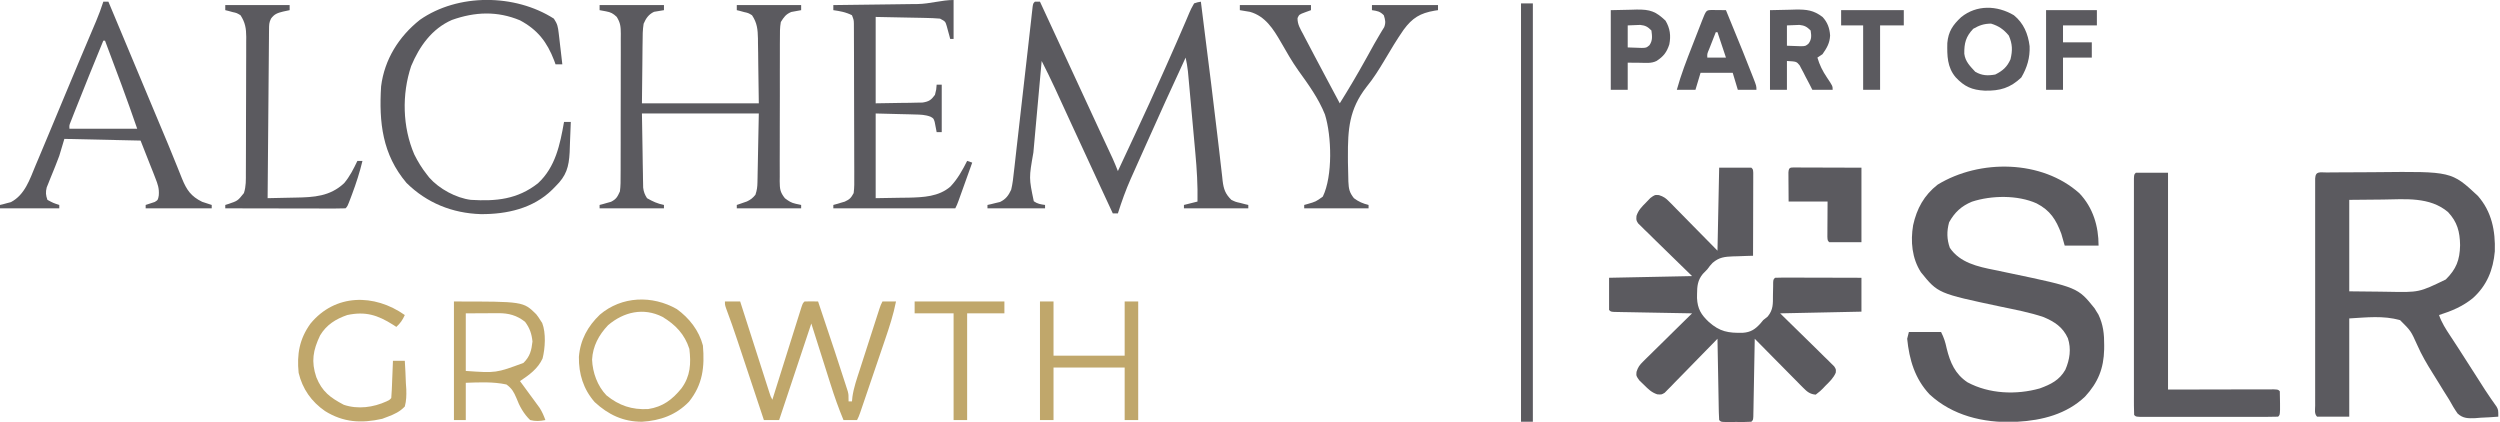 <?xml version="1.0" encoding="UTF-8"?>
<svg version="1.1" xmlns="http://www.w3.org/2000/svg" width="1476" height="249">
<path d="M0 0 C1.23 -0.013 2.459 -0.026 3.726 -0.039 C5.084 -0.047 6.442 -0.055 7.801 -0.061 C8.486 -0.065 9.171 -0.069 9.877 -0.074 C13.52 -0.095 17.163 -0.109 20.806 -0.118 C23.794 -0.127 26.782 -0.148 29.77 -0.18 C73.658 -0.641 73.658 -0.641 89.152 13.782 C97.414 23.144 99.598 34.503 99.203 46.615 C98.237 57.544 94.501 66.771 86.265 74.177 C80.194 79.121 73.683 81.82 66.265 84.177 C67.832 88.688 70.268 92.475 72.89 96.427 C73.877 97.932 74.863 99.437 75.847 100.943 C76.388 101.768 76.929 102.594 77.487 103.445 C81.572 109.72 85.581 116.044 89.606 122.358 C90.253 123.371 90.9 124.383 91.566 125.427 C92.187 126.402 92.808 127.376 93.448 128.38 C95.622 131.726 97.899 134.995 100.223 138.24 C101.265 140.177 101.265 140.177 101.265 144.177 C97.746 144.47 94.23 144.646 90.703 144.802 C89.712 144.886 88.722 144.97 87.701 145.056 C83.461 145.197 80.486 145.293 77.257 142.339 C75.383 139.705 73.821 137.01 72.265 134.177 C71.03 132.197 69.788 130.222 68.539 128.251 C67.908 127.217 67.277 126.182 66.626 125.116 C65.264 122.886 63.891 120.67 62.494 118.462 C59.098 113.059 55.958 107.712 53.39 101.849 C49.637 93.509 49.637 93.509 43.265 87.177 C33.333 84.392 23.534 85.589 13.265 86.177 C13.265 105.317 13.265 124.457 13.265 144.177 C6.995 144.177 0.725 144.177 -5.735 144.177 C-7.477 142.435 -6.861 140.042 -6.862 137.673 C-6.864 136.478 -6.867 135.283 -6.87 134.052 C-6.868 132.716 -6.866 131.38 -6.864 130.044 C-6.865 128.647 -6.867 127.249 -6.869 125.852 C-6.874 122.046 -6.872 118.24 -6.869 114.435 C-6.866 110.461 -6.869 106.487 -6.87 102.512 C-6.872 95.837 -6.87 89.163 -6.865 82.488 C-6.86 74.759 -6.861 67.031 -6.867 59.303 C-6.871 52.68 -6.872 46.056 -6.869 39.433 C-6.868 35.472 -6.868 31.511 -6.871 27.55 C-6.874 23.827 -6.872 20.104 -6.866 16.381 C-6.865 15.011 -6.865 13.64 -6.867 12.27 C-6.87 10.407 -6.866 8.544 -6.862 6.681 C-6.861 5.636 -6.861 4.592 -6.86 3.515 C-6.617 -1.005 -3.933 0.036 0 0 Z M13.265 16.177 C13.265 33.997 13.265 51.817 13.265 70.177 C21.99 70.27 21.99 70.27 30.89 70.365 C32.695 70.392 34.499 70.419 36.358 70.447 C54.503 70.812 54.503 70.812 70.265 63.177 C76.411 57.061 78.546 51.731 78.703 42.927 C78.57 34.947 77.062 29.215 71.539 23.341 C60.756 14.245 46.263 15.813 33.078 15.99 C23.271 16.082 23.271 16.082 13.265 16.177 Z " fill="#5B5A5F" transform="translate(1373.735,101.823)"/>
<path d="M0 0 C8.065 8.477 11.312 19.467 11.312 30.875 C4.713 30.875 -1.887 30.875 -8.688 30.875 C-9.348 28.565 -10.008 26.255 -10.688 23.875 C-13.808 15.561 -17.241 10.077 -25.297 5.945 C-36.49 0.934 -51.949 1.179 -63.488 4.961 C-69.73 7.555 -73.676 11.255 -76.938 17.125 C-78.364 22.356 -78.332 27.078 -76.5 32.188 C-70.58 40.965 -60.009 43.317 -50.188 45.25 C-48.157 45.675 -46.127 46.102 -44.098 46.531 C-42.526 46.86 -42.526 46.86 -40.922 47.195 C-1.002 55.583 -1.002 55.583 8.922 67.867 C9.298 68.489 9.675 69.11 10.062 69.75 C10.449 70.366 10.836 70.982 11.234 71.617 C14.074 77.565 14.673 83.219 14.625 89.688 C14.619 90.482 14.614 91.277 14.608 92.095 C14.375 103.356 11.001 111.732 3.309 120.039 C-7.51 130.374 -22.046 134.093 -36.688 134.875 C-37.367 134.916 -38.046 134.958 -38.746 135 C-56.859 135.548 -74.895 131.253 -88.438 118.75 C-97.16 109.488 -100.446 98.264 -101.688 85.875 C-101.358 84.555 -101.028 83.235 -100.688 81.875 C-94.418 81.875 -88.147 81.875 -81.688 81.875 C-79.953 85.344 -79.168 87.841 -78.375 91.562 C-76.326 99.892 -73.413 106.713 -66.078 111.59 C-53.293 118.463 -37.242 119.106 -23.375 115.188 C-16.88 112.798 -11.814 110.337 -8.312 104.188 C-5.697 98.175 -4.734 91.868 -6.812 85.562 C-9.789 79.004 -14.595 75.889 -21.039 73.125 C-29.371 70.27 -38.082 68.688 -46.688 66.875 C-83.511 59.056 -83.511 59.056 -93.562 46.625 C-98.901 38.369 -99.769 28.341 -98.184 18.863 C-96.023 9.023 -91.72 1.131 -83.688 -5.125 C-58.85 -20.262 -22.11 -19.841 0 0 Z " fill="#5B5A5F" transform="translate(1227.688,114.125)"/>
<path d="M0 0 C6.27 0 12.54 0 19 0 C20 1 20 1 20.12 3.056 C20.118 3.96 20.116 4.864 20.114 5.795 C20.113 7.327 20.113 7.327 20.113 8.889 C20.108 9.999 20.103 11.11 20.098 12.254 C20.096 13.384 20.095 14.515 20.093 15.68 C20.088 19.307 20.075 22.935 20.062 26.562 C20.057 29.015 20.053 31.467 20.049 33.92 C20.038 39.947 20.021 45.973 20 52 C18.685 52.035 17.37 52.07 16.015 52.107 C14.278 52.171 12.541 52.235 10.805 52.301 C9.939 52.322 9.074 52.343 8.182 52.364 C3.286 52.567 -0.015 52.857 -3.875 56.188 C-5.487 57.932 -5.487 57.932 -7 60 C-7.868 60.891 -8.735 61.781 -9.629 62.699 C-12.696 66.406 -13.036 69.92 -13.062 74.625 C-13.073 75.807 -13.073 75.807 -13.083 77.013 C-12.772 83.314 -10.674 86.794 -6.125 91.062 C0.403 96.88 5.472 97.675 13.996 97.48 C18.643 97.139 21.195 95.448 24.324 92.02 C24.877 91.353 25.43 90.687 26 90 C26.878 89.297 27.756 88.595 28.66 87.871 C31.985 83.791 31.742 80.367 31.75 75.25 C31.783 73.526 31.819 71.802 31.859 70.078 C31.864 69.319 31.869 68.56 31.874 67.778 C32 66 32 66 33 65 C34.596 64.907 36.196 64.883 37.795 64.886 C38.816 64.887 39.837 64.887 40.889 64.887 C41.999 64.892 43.11 64.897 44.254 64.902 C45.95 64.904 45.95 64.904 47.68 64.907 C51.307 64.912 54.935 64.925 58.562 64.938 C61.015 64.943 63.467 64.947 65.92 64.951 C71.947 64.962 77.973 64.98 84 65 C84 71.6 84 78.2 84 85 C68.16 85.33 52.32 85.66 36 86 C46.892 96.694 46.892 96.694 57.811 107.36 C59.168 108.703 60.524 110.046 61.879 111.391 C62.955 112.429 62.955 112.429 64.054 113.488 C64.724 114.157 65.394 114.827 66.084 115.517 C66.673 116.094 67.261 116.671 67.867 117.266 C69 119 69 119 68.83 121.041 C67.486 124.213 65.092 126.421 62.688 128.812 C61.958 129.585 61.958 129.585 61.213 130.373 C59.762 131.832 59.762 131.832 57 134 C53.616 133.7 51.945 132.314 49.608 129.949 C48.968 129.308 48.328 128.668 47.668 128.008 C46.989 127.313 46.309 126.618 45.609 125.902 C44.905 125.193 44.2 124.485 43.474 123.754 C41.226 121.489 38.988 119.213 36.75 116.938 C35.227 115.4 33.704 113.863 32.18 112.326 C28.445 108.559 24.719 104.783 21 101 C20.99 101.599 20.979 102.198 20.969 102.816 C20.861 109.028 20.746 115.241 20.628 121.453 C20.584 123.774 20.543 126.095 20.503 128.417 C20.445 131.745 20.381 135.074 20.316 138.402 C20.3 139.447 20.283 140.492 20.266 141.568 C20.246 142.529 20.226 143.49 20.205 144.48 C20.19 145.331 20.174 146.181 20.158 147.057 C20 149 20 149 19 150 C17.67 150.098 16.334 150.131 15 150.133 C14.196 150.134 13.391 150.135 12.562 150.137 C11.717 150.133 10.871 150.129 10 150.125 C8.732 150.131 8.732 150.131 7.438 150.137 C6.633 150.135 5.829 150.134 5 150.133 C4.258 150.132 3.515 150.131 2.75 150.129 C1 150 1 150 0 149 C-0.122 147.497 -0.178 145.988 -0.205 144.48 C-0.225 143.519 -0.245 142.558 -0.266 141.568 C-0.282 140.524 -0.299 139.479 -0.316 138.402 C-0.337 137.338 -0.358 136.274 -0.379 135.178 C-0.445 131.765 -0.504 128.351 -0.562 124.938 C-0.606 122.63 -0.649 120.322 -0.693 118.014 C-0.801 112.343 -0.902 106.671 -1 101 C-1.402 101.416 -1.805 101.831 -2.219 102.26 C-6.403 106.576 -10.607 110.871 -14.824 115.154 C-16.396 116.756 -17.963 118.364 -19.524 119.976 C-21.766 122.291 -24.027 124.587 -26.293 126.879 C-27.337 127.969 -27.337 127.969 -28.402 129.082 C-29.062 129.743 -29.723 130.403 -30.403 131.084 C-30.978 131.673 -31.553 132.261 -32.146 132.867 C-34 134 -34 134 -36.555 133.814 C-39.965 132.679 -41.834 130.768 -44.375 128.25 C-45.27 127.389 -46.164 126.528 -47.086 125.641 C-49 123 -49 123 -48.81 120.554 C-47.922 117.754 -47.025 116.538 -44.949 114.495 C-44.308 113.855 -43.668 113.214 -43.008 112.555 C-42.313 111.88 -41.618 111.206 -40.902 110.512 C-40.193 109.809 -39.485 109.105 -38.754 108.381 C-36.491 106.14 -34.215 103.914 -31.938 101.688 C-30.399 100.17 -28.862 98.651 -27.326 97.131 C-23.561 93.41 -19.785 89.701 -16 86 C-16.599 85.99 -17.198 85.979 -17.816 85.969 C-24.028 85.861 -30.241 85.746 -36.453 85.628 C-38.774 85.584 -41.095 85.543 -43.417 85.503 C-46.745 85.445 -50.074 85.381 -53.402 85.316 C-54.447 85.3 -55.492 85.283 -56.568 85.266 C-57.529 85.246 -58.49 85.226 -59.48 85.205 C-60.331 85.19 -61.181 85.174 -62.057 85.158 C-64 85 -64 85 -65 84 C-65 77.73 -65 71.46 -65 65 C-48.83 64.67 -32.66 64.34 -16 64 C-26.889 53.348 -26.889 53.348 -37.811 42.73 C-39.168 41.39 -40.524 40.049 -41.879 38.707 C-42.597 38.02 -43.314 37.333 -44.054 36.625 C-45.059 35.621 -45.059 35.621 -46.084 34.597 C-46.967 33.734 -46.967 33.734 -47.867 32.854 C-49 31 -49 31 -48.814 28.445 C-47.679 25.035 -45.768 23.166 -43.25 20.625 C-42.389 19.73 -41.528 18.836 -40.641 17.914 C-38 16 -38 16 -35.554 16.19 C-32.754 17.078 -31.538 17.975 -29.495 20.051 C-28.846 20.701 -28.197 21.35 -27.528 22.019 C-26.53 23.048 -26.53 23.048 -25.512 24.098 C-24.888 24.726 -24.264 25.354 -23.621 26.001 C-21.299 28.344 -18.994 30.704 -16.688 33.062 C-11.511 38.322 -6.334 43.581 -1 49 C-0.67 32.83 -0.34 16.66 0 0 Z " fill="#5B5A5F" transform="translate(1015,99)"/>
<path d="M0 0 C0.99 0 1.98 0 3 0 C10.747 16.655 18.464 33.324 26.155 50.005 C30.082 58.522 34.012 67.037 37.969 75.539 C38.274 76.194 38.578 76.85 38.893 77.525 C40.299 80.547 41.707 83.568 43.117 86.588 C43.604 87.634 44.092 88.68 44.594 89.758 C45.013 90.656 45.433 91.555 45.865 92.481 C46.983 94.962 48.009 97.466 49 100 C50.549 96.687 52.096 93.374 53.641 90.059 C55.354 86.382 57.075 82.708 58.797 79.035 C64.726 66.359 70.536 53.637 76.21 40.844 C77.243 38.517 78.277 36.19 79.311 33.863 C82.201 27.357 85.076 20.847 87.875 14.301 C88.286 13.352 88.697 12.403 89.12 11.426 C89.847 9.745 90.562 8.059 91.263 6.367 C92.203 4.207 92.203 4.207 94 1 C96.112 0.3 96.112 0.3 98 0 C98.213 1.704 98.426 3.409 98.639 5.113 C98.78 6.241 98.921 7.369 99.066 8.532 C99.387 11.097 99.708 13.662 100.028 16.228 C100.833 22.669 101.638 29.11 102.449 35.551 C102.912 39.228 103.374 42.905 103.836 46.582 C103.928 47.318 104.021 48.055 104.116 48.813 C105.367 58.791 106.569 68.773 107.727 78.762 C108.113 82.039 108.5 85.317 108.889 88.594 C109.129 90.648 109.362 92.703 109.59 94.758 C109.905 97.595 110.239 100.428 110.578 103.262 C110.706 104.493 110.706 104.493 110.836 105.75 C111.439 110.581 112.388 113.47 116 117 C118.542 118.217 118.542 118.217 121.25 118.812 C122.142 119.046 123.034 119.279 123.953 119.52 C124.966 119.757 124.966 119.757 126 120 C126 120.66 126 121.32 126 122 C113.46 122 100.92 122 88 122 C88 121.34 88 120.68 88 120 C91.96 119.01 91.96 119.01 96 118 C96.189 108.347 95.614 98.852 94.723 89.25 C94.59 87.778 94.458 86.307 94.326 84.835 C94.052 81.779 93.773 78.724 93.491 75.668 C93.131 71.761 92.779 67.853 92.429 63.944 C92.158 60.917 91.883 57.891 91.608 54.864 C91.477 53.423 91.347 51.981 91.217 50.539 C91.035 48.53 90.85 46.521 90.664 44.512 C90.56 43.372 90.456 42.232 90.348 41.057 C90.037 38.323 89.588 35.686 89 33 C81.059 50.088 73.249 67.227 65.586 84.441 C64.021 87.953 62.448 91.461 60.875 94.969 C59.895 97.166 58.916 99.364 57.938 101.562 C57.497 102.542 57.056 103.522 56.601 104.531 C53.634 111.229 51.204 118.015 49 125 C48.01 125 47.02 125 46 125 C43.635 119.901 41.271 114.802 38.907 109.702 C38.053 107.86 37.199 106.018 36.345 104.176 C31.52 93.771 26.703 83.363 21.906 72.945 C21.501 72.065 21.096 71.185 20.678 70.279 C18.743 66.077 16.809 61.874 14.877 57.67 C14.171 56.135 13.464 54.601 12.758 53.066 C12.45 52.395 12.143 51.724 11.826 51.032 C9.334 45.629 6.682 40.311 4 35 C3.211 43.641 2.428 52.282 1.653 60.925 C1.293 64.939 0.931 68.953 0.563 72.967 C0.208 76.85 -0.141 80.734 -0.487 84.618 C-0.619 86.09 -0.753 87.561 -0.889 89.032 C-3.531 104.074 -3.531 104.074 -0.651 117.812 C1.489 119.352 3.414 119.651 6 120 C6 120.66 6 121.32 6 122 C-5.22 122 -16.44 122 -28 122 C-28 121.34 -28 120.68 -28 120 C-27.325 119.853 -26.649 119.706 -25.953 119.555 C-25.061 119.33 -24.169 119.106 -23.25 118.875 C-21.927 118.562 -21.927 118.562 -20.578 118.242 C-17.136 116.584 -15.566 114.389 -14 111 C-13.13 107.446 -12.75 103.872 -12.368 100.237 C-12.243 99.165 -12.117 98.093 -11.987 96.988 C-11.577 93.456 -11.189 89.922 -10.801 86.387 C-10.519 83.931 -10.236 81.476 -9.951 79.021 C-9.206 72.567 -8.479 66.111 -7.757 59.654 C-6.596 49.301 -5.406 38.951 -4.217 28.601 C-3.804 24.978 -3.398 21.355 -2.993 17.731 C-2.743 15.526 -2.493 13.321 -2.243 11.116 C-2.132 10.1 -2.02 9.085 -1.905 8.039 C-1.8 7.12 -1.695 6.202 -1.587 5.256 C-1.452 4.052 -1.452 4.052 -1.315 2.824 C-1 1 -1 1 0 0 Z " fill="#5B5A5F" transform="translate(611,1)"/>
<path d="M0 0 C6.27 0 12.54 0 19 0 C19 42.24 19 84.48 19 128 C40.347 127.96 40.347 127.96 61.693 127.91 C64.357 127.907 67.02 127.904 69.684 127.902 C70.38 127.9 71.077 127.897 71.794 127.894 C73.836 127.887 75.878 127.887 77.92 127.886 C79.648 127.883 79.648 127.883 81.412 127.88 C84 128 84 128 85 129 C85.099 131.332 85.13 133.666 85.125 136 C85.129 137.918 85.129 137.918 85.133 139.875 C85 143 85 143 84 144 C81.388 144.1 78.803 144.136 76.191 144.129 C74.965 144.132 74.965 144.132 73.713 144.135 C70.996 144.139 68.279 144.136 65.562 144.133 C63.683 144.133 61.804 144.134 59.924 144.136 C55.98 144.137 52.035 144.135 48.091 144.13 C43.023 144.125 37.955 144.128 32.887 144.134 C29.004 144.138 25.122 144.136 21.239 144.134 C19.37 144.133 17.501 144.134 15.632 144.136 C13.024 144.139 10.416 144.135 7.809 144.129 C7.028 144.131 6.248 144.133 5.444 144.136 C0.114 144.114 0.114 144.114 -1 143 C-1.099 141.167 -1.126 139.331 -1.127 137.496 C-1.13 136.301 -1.133 135.106 -1.136 133.875 C-1.134 132.539 -1.132 131.203 -1.129 129.867 C-1.131 128.47 -1.133 127.072 -1.135 125.675 C-1.139 121.869 -1.137 118.063 -1.134 114.258 C-1.132 110.284 -1.134 106.31 -1.136 102.335 C-1.138 95.66 -1.135 88.986 -1.13 82.311 C-1.125 74.582 -1.127 66.854 -1.132 59.126 C-1.137 52.503 -1.137 45.879 -1.135 39.256 C-1.133 35.295 -1.133 31.334 -1.136 27.373 C-1.139 23.65 -1.137 19.927 -1.131 16.204 C-1.13 14.834 -1.13 13.463 -1.133 12.093 C-1.135 10.23 -1.131 8.367 -1.127 6.504 C-1.127 5.459 -1.126 4.415 -1.126 3.338 C-1 1 -1 1 0 0 Z " fill="#5B5A5F" transform="translate(1261,102)"/>
<path d="M0 0 C12.54 0 25.08 0 38 0 C38 0.99 38 1.98 38 3 C35.07 3.488 35.07 3.488 32.141 3.977 C28.926 5.514 27.383 7.813 26 11 C25.404 14.621 25.395 18.203 25.391 21.867 C25.375 22.785 25.359 23.703 25.343 24.649 C25.291 28.057 25.272 31.466 25.25 34.875 C25.168 42.506 25.085 50.138 25 58 C47.77 58 70.54 58 94 58 C93.897 50.534 93.794 43.068 93.688 35.375 C93.663 33.028 93.638 30.681 93.612 28.263 C93.58 26.392 93.546 24.52 93.512 22.648 C93.505 21.686 93.499 20.723 93.493 19.732 C93.38 14.441 93.03 10.541 90 6 C87.788 4.665 87.788 4.665 85.312 4.125 C84.504 3.901 83.696 3.676 82.863 3.445 C81.941 3.225 81.941 3.225 81 3 C81 2.01 81 1.02 81 0 C93.54 0 106.08 0 119 0 C119 0.99 119 1.98 119 3 C117.047 3.358 115.094 3.716 113.141 4.074 C109.933 5.461 108.854 7.022 107 10 C106.407 13.252 106.443 16.461 106.467 19.76 C106.458 20.738 106.449 21.715 106.44 22.723 C106.418 25.951 106.425 29.178 106.434 32.406 C106.428 34.652 106.422 36.897 106.415 39.142 C106.404 43.846 106.409 48.55 106.424 53.254 C106.441 59.284 106.417 65.313 106.382 71.342 C106.36 75.978 106.362 80.614 106.37 85.25 C106.371 87.473 106.364 89.696 106.349 91.919 C106.332 95.027 106.346 98.133 106.369 101.24 C106.357 102.159 106.346 103.077 106.333 104.024 C106.401 108.543 106.525 110.399 109.413 114.052 C111.67 115.751 113.096 116.727 115.812 117.312 C116.864 117.539 117.916 117.766 119 118 C119 118.66 119 119.32 119 120 C106.46 120 93.92 120 81 120 C81 119.34 81 118.68 81 118 C81.543 117.818 82.085 117.636 82.645 117.449 C83.36 117.198 84.075 116.946 84.812 116.688 C85.52 116.444 86.228 116.2 86.957 115.949 C89.195 114.909 90.437 113.9 92 112 C92.929 109.212 93.149 107.418 93.205 104.529 C93.226 103.615 93.246 102.702 93.266 101.761 C93.283 100.805 93.299 99.849 93.316 98.863 C93.335 97.982 93.354 97.1 93.373 96.192 C93.441 92.899 93.501 89.606 93.562 86.312 C93.707 78.949 93.851 71.586 94 64 C71.23 64 48.46 64 25 64 C25.124 71.507 25.247 79.015 25.375 86.75 C25.409 89.115 25.443 91.48 25.478 93.917 C25.513 95.794 25.549 97.67 25.586 99.547 C25.597 100.52 25.609 101.492 25.62 102.495 C25.65 103.895 25.65 103.895 25.681 105.323 C25.694 106.132 25.708 106.94 25.722 107.773 C26.035 110.281 26.64 111.874 28 114 C31.235 115.899 34.311 117.291 38 118 C38 118.66 38 119.32 38 120 C25.46 120 12.92 120 0 120 C0 119.34 0 118.68 0 118 C0.615 117.841 1.23 117.683 1.863 117.52 C3.076 117.17 3.076 117.17 4.312 116.812 C5.113 116.592 5.914 116.372 6.738 116.145 C9.874 114.558 10.534 113.213 12 110 C12.441 106.777 12.42 103.581 12.404 100.332 C12.411 99.364 12.418 98.396 12.425 97.399 C12.443 94.203 12.439 91.008 12.434 87.812 C12.438 85.59 12.443 83.367 12.449 81.144 C12.458 76.487 12.456 71.83 12.446 67.173 C12.435 61.204 12.455 55.236 12.484 49.267 C12.502 44.677 12.502 40.088 12.496 35.498 C12.496 33.297 12.502 31.096 12.515 28.895 C12.529 25.819 12.519 22.744 12.502 19.668 C12.511 18.759 12.521 17.849 12.531 16.913 C12.482 12.748 12.35 10.562 10.102 6.954 C7.902 4.909 6.669 4.223 3.75 3.688 C1.894 3.347 1.894 3.347 0 3 C0 2.01 0 1.02 0 0 Z " fill="#5B5A5F" transform="translate(354,3)"/>
<path d="M0 0 C0.99 0 1.98 0 3 0 C3.451 1.077 3.902 2.155 4.367 3.265 C4.67 3.989 4.973 4.712 5.285 5.458 C5.979 7.116 6.673 8.775 7.367 10.433 C9.352 15.173 11.336 19.914 13.321 24.654 C17.878 35.541 22.435 46.428 26.987 57.317 C28.892 61.871 30.799 66.425 32.711 70.976 C38.823 85.527 38.823 85.527 41.576 92.35 C42.335 94.23 43.101 96.107 43.867 97.984 C44.752 100.153 45.623 102.326 46.478 104.506 C49.205 111.145 51.733 114.909 58.336 118.145 C60.224 118.763 62.112 119.382 64 120 C64 120.66 64 121.32 64 122 C51.13 122 38.26 122 25 122 C25 121.34 25 120.68 25 120 C26.79 119.414 28.581 118.828 30.371 118.242 C32.271 117.051 32.271 117.051 32.746 114.355 C33.054 110.289 32.182 107.856 30.691 104.07 C30.242 102.908 29.793 101.745 29.33 100.547 C28.747 99.088 28.164 97.629 27.562 96.125 C25.727 91.464 23.891 86.802 22 82 C7.15 81.67 -7.7 81.34 -23 81 C-23.99 84.3 -24.98 87.6 -26 91 C-26.662 92.81 -27.348 94.611 -28.078 96.395 C-28.434 97.287 -28.79 98.18 -29.156 99.1 C-29.894 100.93 -30.639 102.759 -31.391 104.584 C-31.917 105.913 -31.917 105.913 -32.453 107.27 C-32.774 108.059 -33.096 108.849 -33.427 109.663 C-34.127 112.52 -33.979 114.231 -33 117 C-29.527 118.87 -29.527 118.87 -26 120 C-26 120.66 -26 121.32 -26 122 C-37.55 122 -49.1 122 -61 122 C-61 121.34 -61 120.68 -61 120 C-60.42 119.865 -59.84 119.729 -59.242 119.59 C-58.461 119.375 -57.68 119.159 -56.875 118.938 C-56.109 118.74 -55.344 118.543 -54.555 118.34 C-46.331 114.027 -43.429 104.929 -40.062 96.812 C-39.501 95.487 -38.939 94.161 -38.376 92.836 C-36.874 89.291 -35.389 85.739 -33.91 82.185 C-33.008 80.019 -32.103 77.854 -31.196 75.689 C-28.416 69.047 -25.645 62.401 -22.887 55.749 C-19.803 48.315 -16.696 40.891 -13.562 33.477 C-13.196 32.608 -12.829 31.739 -12.45 30.844 C-11.012 27.439 -9.574 24.036 -8.131 20.634 C-7.141 18.301 -6.154 15.967 -5.168 13.633 C-4.876 12.947 -4.584 12.261 -4.283 11.554 C-2.678 7.75 -1.251 3.935 0 0 Z M0 23 C-5.466 36.326 -10.911 49.66 -16.188 63.062 C-16.766 64.523 -16.766 64.523 -17.357 66.014 C-17.707 66.908 -18.057 67.802 -18.418 68.723 C-18.725 69.504 -19.032 70.285 -19.348 71.09 C-20.108 72.979 -20.108 72.979 -20 75 C-6.8 75 6.4 75 20 75 C13.998 57.539 7.528 40.269 1 23 C0.67 23 0.34 23 0 23 Z " fill="#5B5A5F" transform="translate(61,1)"/>
<path d="M0 0 C2.141 3.211 2.414 4.783 2.852 8.543 C2.98 9.616 3.109 10.689 3.242 11.795 C3.369 12.914 3.495 14.034 3.625 15.188 C3.826 16.884 3.826 16.884 4.031 18.615 C4.361 21.409 4.684 24.204 5 27 C3.68 27 2.36 27 1 27 C0.72 26.227 0.441 25.453 0.152 24.656 C-4.04 13.764 -9.616 6.557 -20 1 C-33.433 -4.601 -46.57 -4.056 -60.18 0.773 C-72.07 5.978 -79.392 16.405 -84.25 28 C-89.834 44.682 -89.367 64.006 -82.414 80.168 C-80.288 84.425 -77.953 88.268 -75 92 C-74.523 92.614 -74.046 93.227 -73.555 93.859 C-67.727 100.477 -57.768 105.907 -49 107 C-34.127 107.893 -21.52 106.75 -9.375 97.199 C0.976 87.614 3.657 74.312 6 61 C7.32 61 8.64 61 10 61 C9.886 64.968 9.727 68.931 9.53 72.896 C9.439 74.896 9.382 76.898 9.326 78.9 C8.862 87.678 7.322 92.82 1 99 C0.358 99.652 -0.283 100.304 -0.944 100.975 C-12.261 112.091 -27.753 115.514 -43.118 115.424 C-59.925 114.896 -74.962 108.862 -87 97 C-101.246 80.147 -103.307 61.308 -102 40 C-100.014 24.09 -91.525 10.557 -79.062 0.688 C-56.597 -14.968 -22.982 -14.682 0 0 Z " fill="#5B5A5F" transform="translate(327,11)"/>
<path d="M0 0 C0 7.59 0 15.18 0 23 C-0.66 23 -1.32 23 -2 23 C-2.182 22.301 -2.364 21.603 -2.551 20.883 C-2.802 19.973 -3.054 19.063 -3.312 18.125 C-3.556 17.22 -3.8 16.315 -4.051 15.383 C-4.867 12.679 -4.867 12.679 -8 11 C-10.896 10.759 -13.706 10.627 -16.605 10.586 C-17.349 10.568 -18.093 10.551 -18.86 10.532 C-21.636 10.469 -24.412 10.423 -27.188 10.375 C-33.396 10.251 -39.604 10.127 -46 10 C-46 26.83 -46 43.66 -46 61 C-40.968 60.917 -35.935 60.835 -30.75 60.75 C-29.168 60.734 -27.586 60.718 -25.956 60.702 C-24.707 60.672 -23.458 60.641 -22.172 60.609 C-20.894 60.588 -19.616 60.567 -18.3 60.546 C-14.475 59.913 -13.277 59.084 -11 56 C-10.197 52.855 -10.197 52.855 -10 50 C-9.01 50 -8.02 50 -7 50 C-7 59.24 -7 68.48 -7 78 C-7.99 78 -8.98 78 -10 78 C-10.586 74.973 -10.586 74.973 -11.172 71.945 C-11.836 69.898 -11.836 69.898 -13.617 68.904 C-16.787 67.701 -19.565 67.672 -22.953 67.586 C-24.161 67.55 -25.369 67.515 -26.614 67.478 C-28.144 67.444 -29.674 67.41 -31.25 67.375 C-36.117 67.251 -40.985 67.127 -46 67 C-46 83.5 -46 100 -46 117 C-41.112 116.918 -36.224 116.835 -31.188 116.75 C-28.91 116.726 -28.91 116.726 -26.587 116.702 C-17.884 116.486 -8.753 116.126 -1.868 110.149 C2.348 105.707 5.265 100.444 8 95 C9.485 95.495 9.485 95.495 11 96 C9.523 100.126 8.043 104.25 6.562 108.375 C6.142 109.551 5.721 110.726 5.287 111.938 C4.884 113.059 4.481 114.18 4.066 115.336 C3.695 116.373 3.323 117.41 2.94 118.478 C2 121 2 121 1 123 C-22.76 123 -46.52 123 -71 123 C-71 122.34 -71 121.68 -71 121 C-70.385 120.83 -69.77 120.66 -69.137 120.484 C-68.328 120.242 -67.52 120 -66.688 119.75 C-65.887 119.518 -65.086 119.286 -64.262 119.047 C-61.331 117.69 -60.555 116.867 -59 114 C-58.556 110.745 -58.611 107.511 -58.644 104.23 C-58.642 103.24 -58.639 102.249 -58.637 101.228 C-58.634 97.953 -58.653 94.678 -58.672 91.402 C-58.675 89.128 -58.677 86.854 -58.678 84.58 C-58.682 79.815 -58.697 75.049 -58.719 70.284 C-58.747 64.168 -58.758 58.052 -58.762 51.937 C-58.767 47.242 -58.776 42.546 -58.788 37.851 C-58.794 35.596 -58.799 33.34 -58.803 31.085 C-58.809 27.937 -58.823 24.789 -58.839 21.64 C-58.84 20.704 -58.841 19.767 -58.842 18.802 C-58.848 17.945 -58.854 17.089 -58.86 16.206 C-58.863 15.462 -58.866 14.718 -58.869 13.951 C-58.932 11.783 -58.932 11.783 -60 9 C-63.542 7.178 -67.078 6.547 -71 6 C-71 5.01 -71 4.02 -71 3 C-70.268 2.992 -69.537 2.984 -68.783 2.975 C-61.854 2.897 -54.926 2.81 -47.997 2.712 C-44.436 2.663 -40.875 2.616 -37.314 2.578 C-33.21 2.534 -29.107 2.474 -25.004 2.414 C-23.738 2.403 -22.472 2.391 -21.168 2.379 C-14.026 2.261 -6.928 0 0 0 Z " fill="#5B5A5F" transform="translate(563,0)"/>
<path d="M0 0 C13.86 0 27.72 0 42 0 C42 0.99 42 1.98 42 3 C40.866 3.413 39.731 3.825 38.562 4.25 C35.039 5.563 35.039 5.563 34.066 7.66 C33.963 11.302 35.701 14.059 37.375 17.188 C37.919 18.238 37.919 18.238 38.475 19.31 C39.637 21.547 40.818 23.774 42 26 C42.753 27.435 43.506 28.869 44.258 30.305 C46.487 34.546 48.742 38.774 51 43 C51.783 44.469 52.565 45.937 53.348 47.406 C55.23 50.939 57.114 54.47 59 58 C64.292 49.534 69.346 40.983 74.188 32.25 C74.777 31.192 75.367 30.133 75.975 29.043 C77.121 26.984 78.263 24.922 79.4 22.857 C80.427 21.024 81.482 19.205 82.573 17.408 C83.04 16.629 83.507 15.85 83.988 15.047 C84.402 14.38 84.817 13.713 85.243 13.026 C86.253 10.321 85.861 8.721 85 6 C82.64 3.64 81.221 3.509 78 3 C78 2.01 78 1.02 78 0 C90.87 0 103.74 0 117 0 C117 0.99 117 1.98 117 3 C116.022 3.147 116.022 3.147 115.023 3.297 C106.432 4.767 101.842 7.584 96.704 14.556 C92.649 20.372 89.03 26.478 85.414 32.573 C82.155 38.036 78.885 43.296 74.844 48.234 C64.508 61.482 63.737 73.265 63.812 89.625 C63.815 90.642 63.817 91.658 63.819 92.705 C63.845 95.632 63.919 98.552 64.02 101.477 C64.038 102.362 64.057 103.248 64.076 104.16 C64.31 108.527 64.59 110.475 67.354 114.013 C70.178 116.134 72.593 117.129 76 118 C76 118.66 76 119.32 76 120 C63.46 120 50.92 120 38 120 C38 119.34 38 118.68 38 118 C38.615 117.83 39.23 117.66 39.863 117.484 C44.862 116.052 44.862 116.052 49 113.062 C54.916 100.861 54.214 77.298 50.256 64.616 C46.488 55.136 40.428 46.788 34.497 38.559 C30.693 33.232 27.52 27.541 24.25 21.875 C19.799 14.178 15.05 6.553 6 4 C4.008 3.624 2.008 3.28 0 3 C0 2.01 0 1.02 0 0 Z " fill="#5B5A5F" transform="translate(732,3)"/>
<path d="M0 0 C12.54 0 25.08 0 38 0 C38 0.99 38 1.98 38 3 C36.742 3.268 35.484 3.536 34.188 3.812 C31 4.607 28.967 5.223 27 8 C25.849 10.302 25.863 11.628 25.842 14.189 C25.827 15.505 25.827 15.505 25.812 16.849 C25.806 17.814 25.801 18.779 25.795 19.774 C25.78 21.296 25.78 21.296 25.765 22.849 C25.733 26.214 25.708 29.58 25.684 32.945 C25.663 35.274 25.642 37.603 25.621 39.932 C25.565 46.07 25.516 52.209 25.468 58.348 C25.418 64.608 25.362 70.869 25.307 77.129 C25.199 89.419 25.098 101.71 25 114 C29.108 113.93 33.216 113.842 37.323 113.738 C38.716 113.705 40.11 113.676 41.504 113.654 C52.403 113.47 61.813 112.94 70.137 105.184 C73.513 101.227 75.769 96.673 78 92 C78.99 92 79.98 92 81 92 C79.38 98.708 77.296 105.17 74.875 111.625 C74.609 112.336 74.344 113.047 74.07 113.779 C72.133 118.867 72.133 118.867 71 120 C68.791 120.094 66.58 120.117 64.369 120.114 C63.676 120.114 62.984 120.114 62.27 120.114 C59.97 120.113 57.671 120.105 55.371 120.098 C53.781 120.096 52.19 120.094 50.6 120.093 C46.406 120.09 42.212 120.08 38.018 120.069 C33.742 120.058 29.466 120.054 25.189 120.049 C16.793 120.038 8.396 120.021 0 120 C0 119.34 0 118.68 0 118 C0.543 117.83 1.085 117.66 1.645 117.484 C7.334 115.591 7.334 115.591 11 111 C12.337 106.989 12.156 103.125 12.161 98.942 C12.166 98.015 12.171 97.088 12.176 96.133 C12.191 93.061 12.198 89.99 12.203 86.918 C12.209 84.784 12.215 82.651 12.22 80.517 C12.231 76.04 12.237 71.564 12.24 67.088 C12.246 61.354 12.27 55.621 12.298 49.888 C12.317 45.479 12.322 41.071 12.324 36.662 C12.327 34.548 12.335 32.435 12.348 30.321 C12.365 27.363 12.363 24.405 12.356 21.446 C12.366 20.575 12.375 19.703 12.384 18.805 C12.35 13.804 11.812 10.319 9 6 C6.788 4.665 6.788 4.665 4.312 4.125 C3.504 3.901 2.696 3.676 1.863 3.445 C1.248 3.298 0.634 3.151 0 3 C0 2.01 0 1.02 0 0 Z " fill="#5B5A5F" transform="translate(133,3)"/>
<path d="M0 0 C2.97 0 5.94 0 9 0 C9.223 0.697 9.447 1.394 9.677 2.113 C11.779 8.676 13.883 15.239 15.989 21.801 C17.072 25.175 18.154 28.549 19.234 31.923 C20.476 35.801 21.72 39.678 22.965 43.555 C23.353 44.769 23.742 45.984 24.142 47.235 C24.683 48.917 24.683 48.917 25.234 50.632 C25.552 51.623 25.869 52.613 26.196 53.634 C26.934 55.98 26.934 55.98 28 58 C28.223 57.288 28.447 56.576 28.677 55.843 C30.778 49.146 32.882 42.451 34.989 35.756 C36.072 32.314 37.155 28.872 38.234 25.428 C39.275 22.108 40.32 18.788 41.366 15.469 C41.96 13.581 42.551 11.693 43.142 9.804 C43.503 8.663 43.863 7.522 44.234 6.346 C44.552 5.336 44.869 4.325 45.196 3.284 C46 1 46 1 47 0 C49.671 -0.141 52.324 -0.042 55 0 C65.639 31.73 65.639 31.73 70.188 45.812 C70.478 46.699 70.769 47.585 71.069 48.499 C71.328 49.31 71.588 50.121 71.855 50.957 C72.19 51.993 72.19 51.993 72.532 53.05 C73 55 73 55 73 59 C73.66 59 74.32 59 75 59 C75.137 57.625 75.137 57.625 75.277 56.222 C76.06 50.787 77.87 45.657 79.562 40.449 C79.914 39.354 80.265 38.259 80.627 37.131 C81.368 34.826 82.111 32.522 82.856 30.219 C84.001 26.684 85.138 23.146 86.273 19.607 C86.994 17.367 87.716 15.127 88.438 12.887 C88.779 11.825 89.121 10.764 89.473 9.67 C89.79 8.692 90.107 7.714 90.434 6.706 C90.713 5.843 90.992 4.98 91.279 4.092 C92 2 92 2 93 0 C95.64 0 98.28 0 101 0 C99.463 7.811 97.042 15.19 94.465 22.715 C94.021 24.02 93.578 25.325 93.135 26.63 C92.213 29.347 91.287 32.062 90.359 34.777 C89.169 38.258 87.984 41.741 86.802 45.224 C85.67 48.555 84.536 51.885 83.402 55.215 C83.187 55.849 82.971 56.484 82.749 57.137 C82.14 58.925 81.529 60.712 80.918 62.5 C80.571 63.516 80.224 64.533 79.866 65.58 C79 68 79 68 78 70 C75.36 70 72.72 70 70 70 C67.09 63.011 64.601 55.961 62.328 48.742 C62.001 47.713 61.674 46.684 61.336 45.624 C60.304 42.375 59.277 39.125 58.25 35.875 C57.546 33.656 56.841 31.437 56.137 29.219 C54.421 23.814 52.709 18.407 51 13 C50.673 13.981 50.346 14.961 50.01 15.971 C44.006 33.981 38.003 51.99 32 70 C29.03 70 26.06 70 23 70 C22.771 69.31 22.542 68.621 22.306 67.91 C20.13 61.364 17.954 54.819 15.775 48.274 C14.656 44.911 13.537 41.547 12.419 38.183 C11.13 34.302 9.839 30.423 8.547 26.543 C8.152 25.353 7.757 24.163 7.35 22.937 C5.246 16.623 3.064 10.353 0.715 4.125 C0 2 0 2 0 0 Z " fill="#C0A76B" transform="translate(428,178)"/>
<path d="M0 0 C2.31 0 4.62 0 7 0 C7 81.51 7 163.02 7 247 C4.69 247 2.38 247 0 247 C0 165.49 0 83.98 0 0 Z " fill="#5B5A5F" transform="translate(898,2)"/>
<path d="M0 0 C7.359 5.303 13.124 12.686 15.418 21.527 C16.492 34.162 15.351 44.523 7.18 54.711 C-0.463 62.591 -9.823 65.878 -20.559 66.527 C-31.652 66.527 -40.397 62.385 -48.465 54.945 C-55.201 47.252 -57.931 38.25 -57.797 28.211 C-56.994 18.186 -52.572 10.138 -45.395 3.277 C-32.507 -7.674 -14.496 -8.268 0 0 Z M-40.582 9.527 C-46.04 15.283 -49.579 21.848 -50.02 29.84 C-49.716 37.47 -46.87 45.419 -41.52 50.957 C-34.034 57.024 -26.522 59.522 -16.91 59.035 C-8.259 57.715 -2.647 53.475 2.789 46.766 C8.061 39.522 8.456 32.261 7.418 23.527 C4.629 14.851 -0.758 9.228 -8.461 4.598 C-19.692 -1.07 -31.339 1.66 -40.582 9.527 Z " fill="#C0A76B" transform="translate(399.582,182.473)"/>
<path d="M0 0 C40.929 0 40.929 0 48.562 7.5 C49.879 9.219 49.879 9.219 51 11 C51.373 11.572 51.745 12.145 52.129 12.734 C54.417 18.686 53.866 27.524 52.348 33.617 C49.593 39.695 44.417 43.389 39 47 C39.383 47.519 39.767 48.038 40.162 48.573 C41.905 50.94 43.64 53.314 45.375 55.688 C45.978 56.504 46.582 57.321 47.203 58.162 C47.783 58.958 48.363 59.754 48.961 60.574 C49.495 61.302 50.029 62.03 50.58 62.78 C52.07 65.11 53.055 67.406 54 70 C50.815 70.65 48.168 70.806 45 70 C41.228 66.367 38.671 61.805 36.855 56.922 C35.253 53.224 34.269 51.434 31 49 C23.157 47.302 14.972 47.732 7 48 C7 55.26 7 62.52 7 70 C4.69 70 2.38 70 0 70 C0 46.9 0 23.8 0 0 Z M7 7 C7 18.22 7 29.44 7 41 C24.878 42.252 24.878 42.252 41.062 36.25 C44.9 32.458 45.787 28.92 46.375 23.625 C45.904 19.067 44.754 15.682 42 12 C37.163 8.175 32.297 6.872 26.238 6.902 C25.231 6.905 24.223 6.907 23.185 6.91 C21.907 6.919 20.629 6.928 19.312 6.938 C15.249 6.958 11.186 6.979 7 7 Z " fill="#C0A76B" transform="translate(268,178)"/>
<path d="M0 0 C2.64 0 5.28 0 8 0 C8 10.56 8 21.12 8 32 C21.86 32 35.72 32 50 32 C50 21.44 50 10.88 50 0 C52.64 0 55.28 0 58 0 C58 23.1 58 46.2 58 70 C55.36 70 52.72 70 50 70 C50 59.77 50 49.54 50 39 C36.14 39 22.28 39 8 39 C8 49.23 8 59.46 8 70 C5.36 70 2.72 70 0 70 C0 46.9 0 23.8 0 0 Z " fill="#C0A76B" transform="translate(614,178)"/>
<path d="M0 0 C-1.293 2.884 -2.659 4.872 -5 7 C-5.629 6.59 -6.258 6.18 -6.906 5.758 C-16.07 -0.011 -23.176 -2.303 -34 0 C-40.797 2.357 -46.255 5.762 -50 12 C-54.216 20.815 -55.36 27.445 -52.25 36.688 C-48.836 45.235 -44.012 48.773 -36 53 C-27.675 55.775 -18.641 54.545 -10.793 50.973 C-9.033 50.128 -9.033 50.128 -8 49 C-7.843 47.367 -7.749 45.729 -7.684 44.09 C-7.621 42.606 -7.621 42.606 -7.557 41.092 C-7.517 40.051 -7.478 39.01 -7.438 37.938 C-7.373 36.37 -7.373 36.37 -7.307 34.771 C-7.2 32.181 -7.098 29.591 -7 27 C-4.69 27 -2.38 27 0 27 C0.291 31.374 0.468 35.745 0.625 40.125 C0.709 41.362 0.793 42.6 0.879 43.875 C0.976 47.495 0.929 50.496 0 54 C-2.93 57.057 -6.069 58.528 -10 60 C-11.11 60.422 -12.22 60.843 -13.363 61.277 C-25.723 64.044 -36.285 63.419 -47.117 56.684 C-55.134 51.132 -60.417 43.622 -62.688 34.125 C-63.781 23.19 -62.261 14.195 -55.723 5.102 C-41.194 -12.622 -18.01 -12.713 0 0 Z " fill="#C0A76B" transform="translate(239,186)"/>
<path d="M0 0 C1.772 0 3.544 0.006 5.316 0.016 C6.141 0.017 6.965 0.018 7.815 0.019 C10.908 0.024 14.001 0.038 17.094 0.051 C24.003 0.072 30.912 0.092 38.031 0.114 C38.031 14.634 38.031 29.154 38.031 44.114 C31.761 44.114 25.491 44.114 19.031 44.114 C18.031 43.114 18.031 43.114 17.917 40.889 C17.923 39.93 17.928 38.972 17.933 37.985 C17.936 37.053 17.938 36.122 17.941 35.162 C17.95 33.97 17.959 32.779 17.969 31.551 C17.989 27.777 18.01 24.002 18.031 20.114 C10.441 20.114 2.851 20.114 -4.969 20.114 C-5 15.442 -5 15.442 -5.031 10.676 C-5.041 9.693 -5.05 8.71 -5.059 7.698 C-5.062 6.929 -5.064 6.16 -5.067 5.367 C-5.075 4.181 -5.075 4.181 -5.083 2.971 C-4.863 -0.621 -3.762 0.108 0 0 Z " fill="#5B5A5F" transform="translate(1060.969,98.886)"/>
<path d="M0 0 C5.776 4.703 8.374 10.979 9.281 18.258 C9.564 25.032 7.809 30.939 4.375 36.75 C-2.184 42.964 -8.208 44.697 -17.182 44.521 C-24.793 44.127 -29.243 42.136 -34.375 36.625 C-39.398 30.704 -39.445 23.838 -39.305 16.41 C-38.693 9.563 -36.066 5.754 -31.125 1.125 C-21.988 -6.235 -9.954 -5.902 0 0 Z M-24 8 C-28.402 12.633 -29.362 16.508 -29.281 22.719 C-28.709 27.357 -25.856 30.07 -22.812 33.375 C-18.831 35.676 -15.494 35.785 -11 35 C-6.576 32.788 -4.003 30.534 -2 26 C-0.734 20.74 -0.826 16.981 -3 12 C-6.046 8.346 -8.942 6.321 -13.5 4.938 C-17.765 5.014 -20.292 5.901 -24 8 Z " fill="#5B5A5F" transform="translate(1189,9)"/>
<path d="M0 0 C5.723 -0.124 5.723 -0.124 11.562 -0.25 C12.752 -0.286 13.941 -0.323 15.166 -0.36 C21.694 -0.428 25.751 0.006 31 4 C33.96 7.116 35.244 10.739 35.5 15 C35.264 19.499 33.561 22.342 31 26 C30.01 26.66 29.02 27.32 28 28 C29.302 32.446 31.047 35.91 33.625 39.75 C37 44.792 37 44.792 37 47 C33.04 47 29.08 47 25 47 C24.42 45.857 23.84 44.713 23.242 43.535 C22.454 42.044 21.665 40.553 20.875 39.062 C20.496 38.308 20.117 37.553 19.727 36.775 C19.146 35.697 19.146 35.697 18.555 34.598 C18.209 33.933 17.863 33.268 17.507 32.582 C15.66 30.326 15.66 30.326 10 30 C10 35.61 10 41.22 10 47 C6.7 47 3.4 47 0 47 C0 31.49 0 15.98 0 0 Z M10 9 C10 12.96 10 16.92 10 21 C11.753 21.062 13.506 21.124 15.312 21.188 C16.299 21.222 17.285 21.257 18.301 21.293 C21.008 21.225 21.008 21.225 22.828 19.676 C24.668 17.045 24.454 15.11 24 12 C21.808 9.838 20.5 9.057 17.422 8.707 C16.099 8.759 16.099 8.759 14.75 8.812 C12.399 8.905 12.399 8.905 10 9 Z " fill="#5B5A5F" transform="translate(1045,6)"/>
<path d="M0 0 C1.514 0.017 1.514 0.017 3.059 0.035 C4.071 0.044 5.082 0.053 6.125 0.062 C7.299 0.08 7.299 0.08 8.496 0.098 C19.201 26.219 19.201 26.219 23.684 37.66 C23.974 38.396 24.265 39.132 24.565 39.89 C26.496 44.858 26.496 44.858 26.496 47.098 C22.866 47.098 19.236 47.098 15.496 47.098 C14.506 43.798 13.516 40.498 12.496 37.098 C6.226 37.098 -0.044 37.098 -6.504 37.098 C-7.494 40.398 -8.484 43.698 -9.504 47.098 C-13.134 47.098 -16.764 47.098 -20.504 47.098 C-18.051 38.167 -14.726 29.63 -11.351 21.017 C-10.37 18.512 -9.395 16.003 -8.422 13.494 C-7.801 11.902 -7.18 10.31 -6.559 8.719 C-6.267 7.968 -5.975 7.217 -5.675 6.443 C-3.192 0.124 -3.192 0.124 0 0 Z M2.496 13.098 C1.659 15.221 0.826 17.346 -0.004 19.473 C-0.468 20.656 -0.932 21.839 -1.41 23.059 C-2.617 25.873 -2.617 25.873 -2.504 28.098 C1.126 28.098 4.756 28.098 8.496 28.098 C7.815 26.056 7.815 26.056 7.121 23.973 C5.913 20.348 4.704 16.723 3.496 13.098 C3.166 13.098 2.836 13.098 2.496 13.098 Z " fill="#5B5A5F" transform="translate(1010.504,5.902)"/>
<path d="M0 0 C5.754 -0.124 5.754 -0.124 11.625 -0.25 C12.823 -0.286 14.022 -0.323 15.256 -0.36 C23.272 -0.444 26.514 0.703 32.312 6.188 C35.003 10.671 35.58 15.083 34.559 20.219 C33.059 24.811 31.153 27.338 27 30 C23.936 31.532 20.73 31.102 17.375 31.062 C14.941 31.042 12.508 31.021 10 31 C10 36.28 10 41.56 10 47 C6.7 47 3.4 47 0 47 C0 31.49 0 15.98 0 0 Z M10 9 C10 13.29 10 17.58 10 22 C11.753 22.062 13.506 22.124 15.312 22.188 C16.299 22.222 17.285 22.257 18.301 22.293 C21.002 22.221 21.002 22.221 22.828 20.707 C24.811 17.819 24.421 15.371 24 12 C21.817 9.807 20.512 9.058 17.422 8.707 C16.099 8.759 16.099 8.759 14.75 8.812 C12.399 8.905 12.399 8.905 10 9 Z " fill="#5B5A5F" transform="translate(951,6)"/>
<path d="M0 0 C17.49 0 34.98 0 53 0 C53 2.31 53 4.62 53 7 C45.74 7 38.48 7 31 7 C31 27.79 31 48.58 31 70 C28.36 70 25.72 70 23 70 C23 49.21 23 28.42 23 7 C15.41 7 7.82 7 0 7 C0 4.69 0 2.38 0 0 Z " fill="#C0A76B" transform="translate(540,178)"/>
<path d="M0 0 C9.9 0 19.8 0 30 0 C30 2.97 30 5.94 30 9 C23.4 9 16.8 9 10 9 C10 12.3 10 15.6 10 19 C15.61 19 21.22 19 27 19 C27 21.97 27 24.94 27 28 C21.39 28 15.78 28 10 28 C10 34.27 10 40.54 10 47 C6.7 47 3.4 47 0 47 C0 31.49 0 15.98 0 0 Z " fill="#5B5A5F" transform="translate(1208,6)"/>
<path d="M0 0 C12.21 0 24.42 0 37 0 C37 2.97 37 5.94 37 9 C32.38 9 27.76 9 23 9 C23 21.54 23 34.08 23 47 C19.7 47 16.4 47 13 47 C13 34.46 13 21.92 13 9 C8.71 9 4.42 9 0 9 C0 6.03 0 3.06 0 0 Z " fill="#5B5A5F" transform="translate(1087,6)"/>
</svg>
